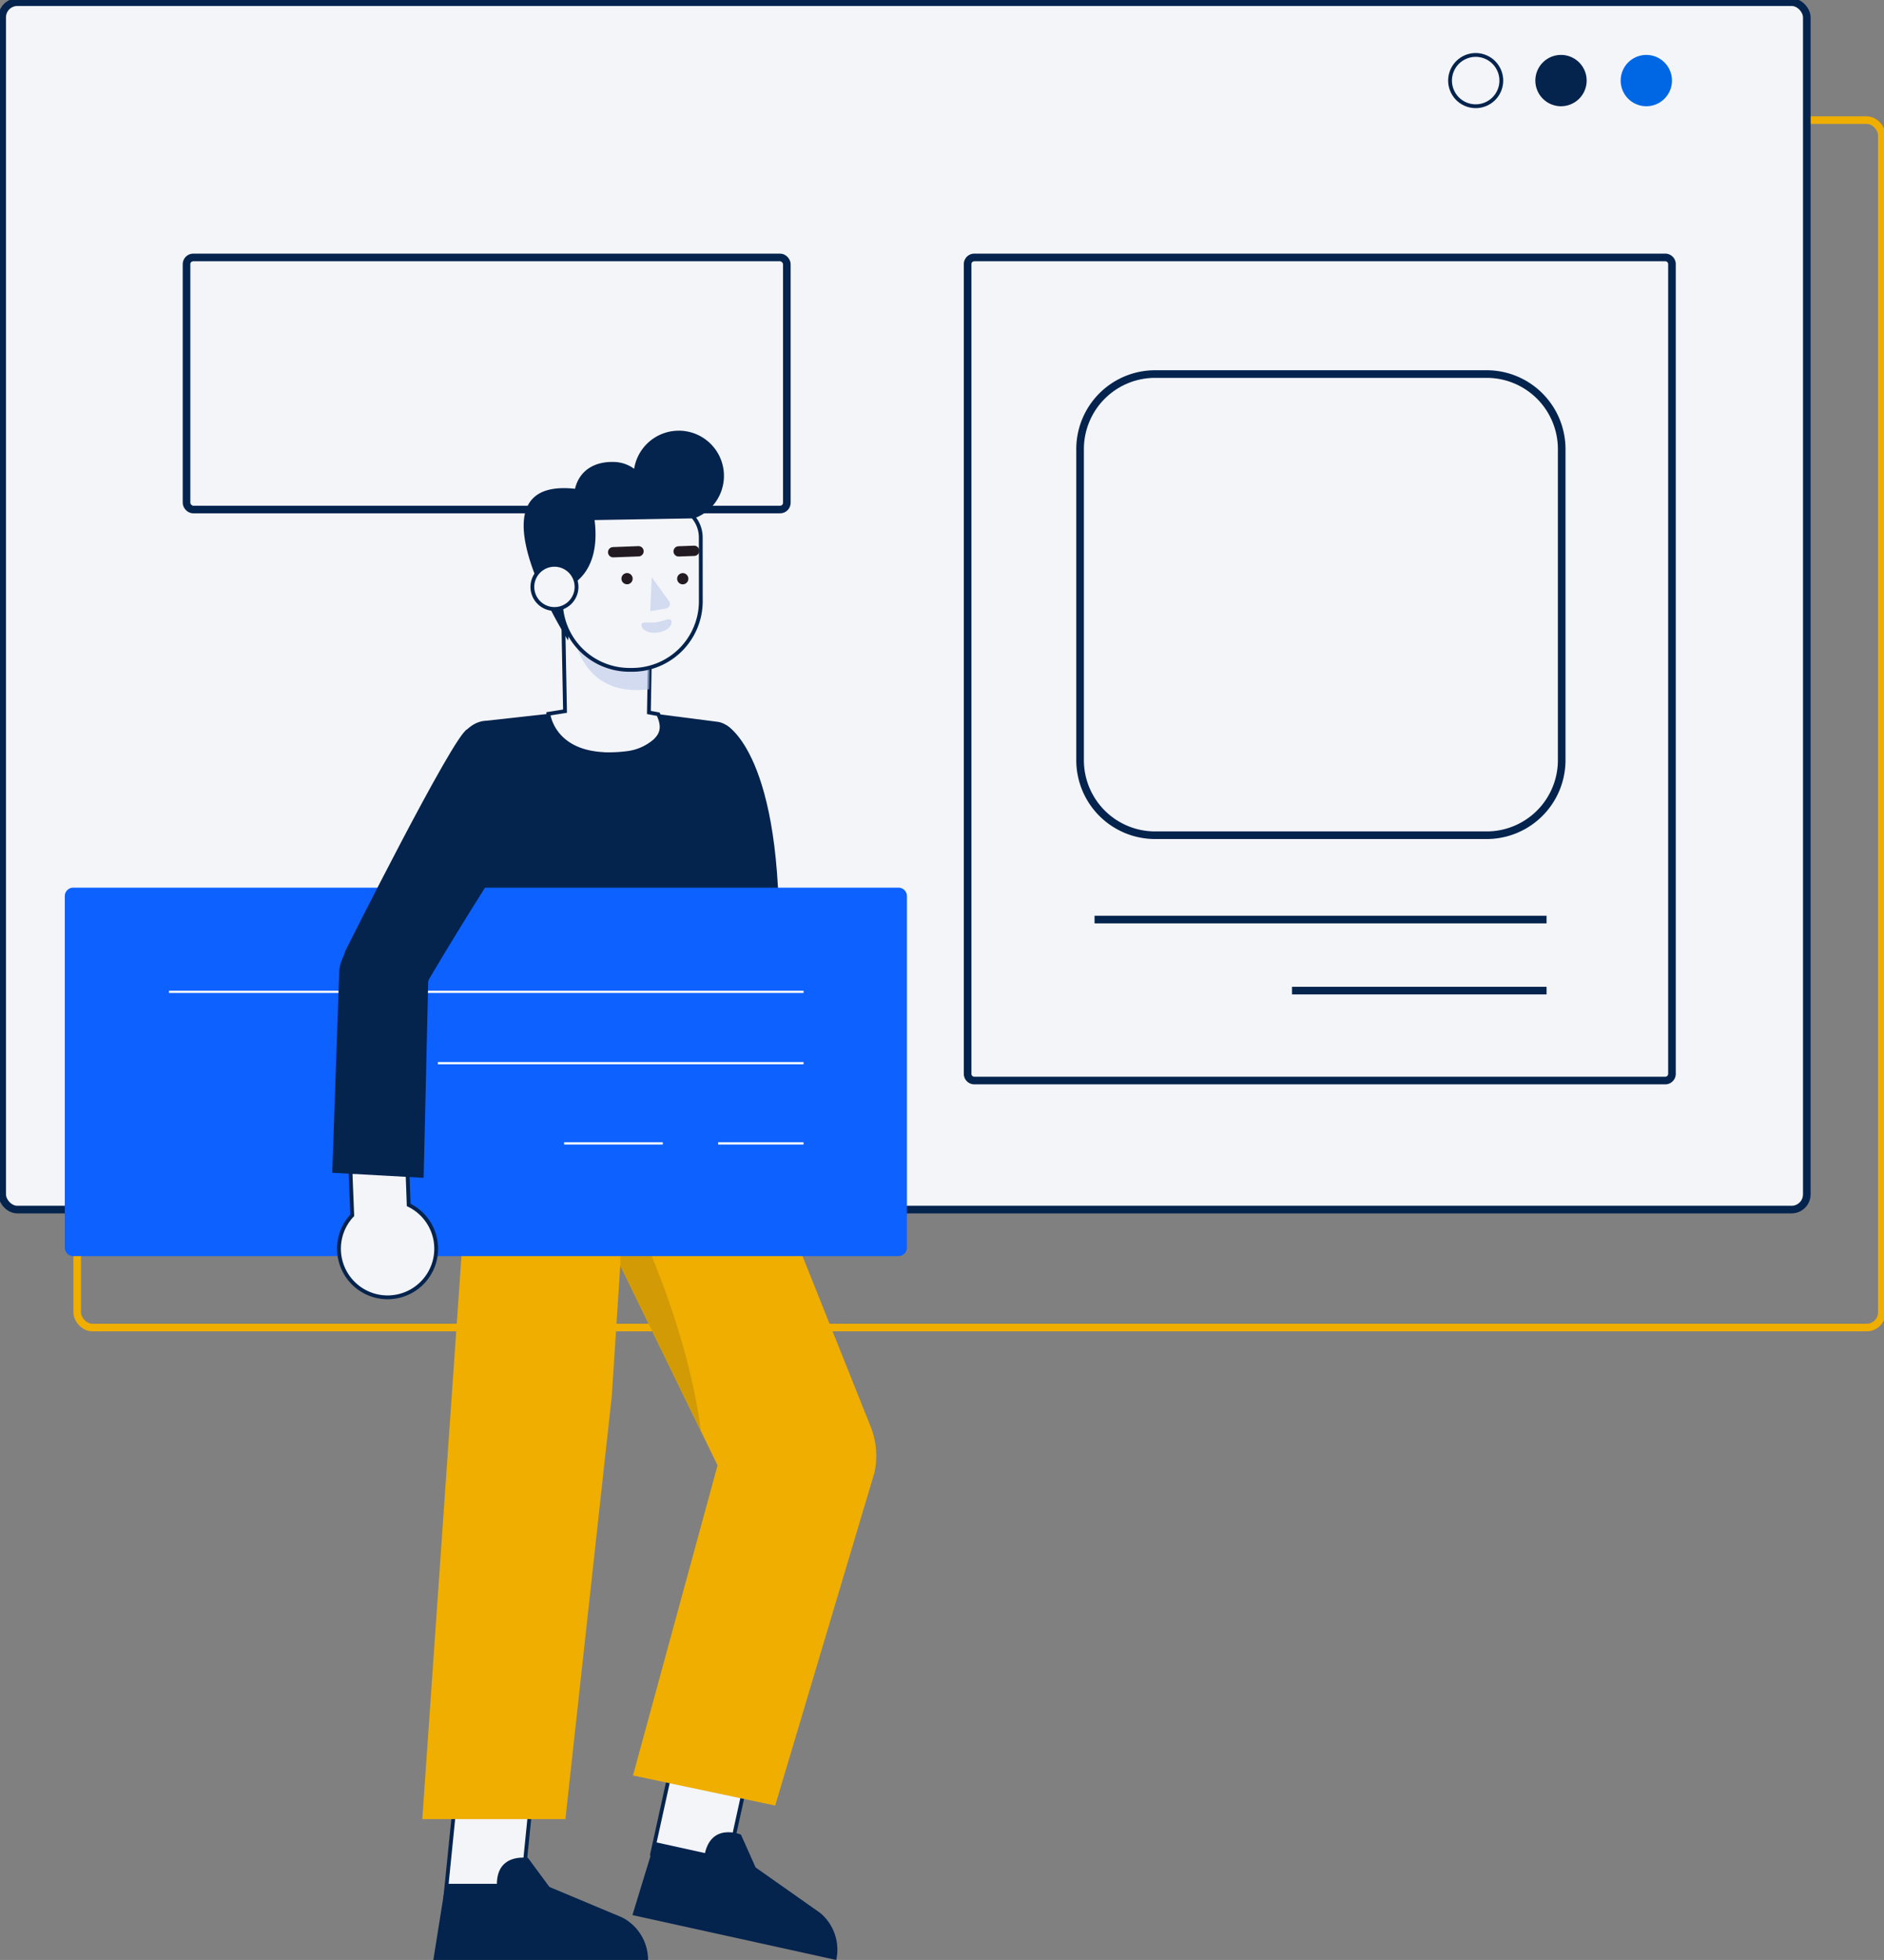 <svg id="Composant_20_1" data-name="Composant 20 – 1" xmlns="http://www.w3.org/2000/svg" xmlns:xlink="http://www.w3.org/1999/xlink" width="495.007" height="514.794" viewBox="0 0 495.007 514.794">
  <rect x="0" y="0" width="495.007" height="514.794" fill="#808080" stroke="none"/>
  <defs>
    <clipPath id="clip-path">
      <rect id="Rectangle_525" data-name="Rectangle 525" width="495.007" height="514.794" fill="none"/>
    </clipPath>
    <clipPath id="clip-path-3">
      <rect id="Rectangle_521" data-name="Rectangle 521" width="20.666" height="19.047" fill="none"/>
    </clipPath>
    <clipPath id="clip-path-4">
      <rect id="Rectangle_522" data-name="Rectangle 522" width="5.144" height="8.905" fill="none"/>
    </clipPath>
    <clipPath id="clip-path-5">
      <rect id="Rectangle_523" data-name="Rectangle 523" width="7.924" height="3.555" fill="none"/>
    </clipPath>
  </defs>
  <g id="Groupe_997" data-name="Groupe 997" clip-path="url(#clip-path)">
    <g id="Groupe_996" data-name="Groupe 996">
      <g id="Groupe_995" data-name="Groupe 995" clip-path="url(#clip-path)">
        <rect id="Rectangle_514" data-name="Rectangle 514" width="474.156" height="317.134" rx="3.997" transform="translate(20.283 31.556)" fill="none" stroke="#efae00" stroke-miterlimit="10" stroke-width="2"/>
        <path id="Tracé_2037" data-name="Tracé 2037" d="M37.933,318.134H507.542a2.274,2.274,0,0,0,2.273-2.273V3.273A2.273,2.273,0,0,0,507.542,1H37.933A2.273,2.273,0,0,0,35.66,3.273V315.861a2.273,2.273,0,0,0,2.273,2.273" transform="translate(-35.091 -0.431)" fill="#f3f5f9"/>
        <rect id="Rectangle_515" data-name="Rectangle 515" width="474.155" height="317.134" rx="3.997" transform="translate(0.569 0.569)" fill="none" stroke="#04234d" stroke-miterlimit="10" stroke-width="2"/>
        <path id="Tracé_2038" data-name="Tracé 2038" d="M97.944,32.1a6.739,6.739,0,1,0,6.739-6.739A6.739,6.739,0,0,0,97.944,32.1" transform="translate(327.876 -10.935)" fill="#0067e4"/>
        <path id="Tracé_2039" data-name="Tracé 2039" d="M137.356,32.1a6.739,6.739,0,1,0,6.739-6.739,6.739,6.739,0,0,0-6.739,6.739" transform="translate(266.047 -10.935)" fill="#04234d"/>
        <path id="Tracé_2040" data-name="Tracé 2040" d="M176.768,32.1a6.739,6.739,0,1,0,6.739-6.739,6.739,6.739,0,0,0-6.739,6.739" transform="translate(204.218 -10.935)" fill="#f3f5f9"/>
        <ellipse id="Ellipse_14" data-name="Ellipse 14" cx="6.739" cy="6.739" rx="6.739" ry="6.739" transform="matrix(-0.447, -0.894, 0.894, -0.447, 384.712, 30.204)" fill="none" stroke="#04234d" stroke-miterlimit="10" stroke-width="1"/>
        <path id="Tracé_2041" data-name="Tracé 2041" d="M98.947,335.076h183.06a1,1,0,0,0,1-1V119.886a1,1,0,0,0-1-1H98.947a1,1,0,0,0-1,1V334.073a1,1,0,0,0,1,1" transform="translate(156.288 -51.264)" fill="#f3f5f9"/>
        <path id="Rectangle_516" data-name="Rectangle 516" d="M1.762,0H183.3a1.763,1.763,0,0,1,1.763,1.763V214.43a1.763,1.763,0,0,1-1.763,1.763H1.763A1.763,1.763,0,0,1,0,214.43V1.762A1.762,1.762,0,0,1,1.762,0Z" transform="translate(254.233 67.619)" fill="none" stroke="#04234d" stroke-miterlimit="10" stroke-width="2"/>
        <path id="Tracé_2042" data-name="Tracé 2042" d="M507.823,185.1H663.545a1,1,0,0,0,1-1V119.887a1,1,0,0,0-1-1H507.823a1,1,0,0,0-1,1v64.207a1,1,0,0,0,1,1" transform="translate(-457.812 -51.265)" fill="#f3f5f9"/>
        <rect id="Rectangle_517" data-name="Rectangle 517" width="157.728" height="66.212" rx="1.763" transform="translate(49.007 67.619)" fill="none" stroke="#04234d" stroke-miterlimit="10" stroke-width="2"/>
        <path id="Tracé_2043" data-name="Tracé 2043" d="M160.1,293.856H264.211a11.213,11.213,0,0,0,11.213-11.214v-98.7a11.213,11.213,0,0,0-11.213-11.213H160.1a11.213,11.213,0,0,0-11.213,11.212v98.7A11.213,11.213,0,0,0,160.1,293.856" transform="translate(134.898 -74.485)" fill="#f3f5f9"/>
        <path id="Rectangle_518" data-name="Rectangle 518" d="M19.714,0h87.11a19.715,19.715,0,0,1,19.715,19.715v81.7a19.714,19.714,0,0,1-19.714,19.714H19.714A19.714,19.714,0,0,1,0,101.41v-81.7A19.714,19.714,0,0,1,19.714,0Z" transform="translate(283.784 98.247)" fill="none" stroke="#04234d" stroke-miterlimit="10" stroke-width="2"/>
        <line id="Ligne_20" data-name="Ligne 20" x1="118.761" transform="translate(287.588 241.527)" fill="#f3f5f9"/>
        <line id="Ligne_21" data-name="Ligne 21" x1="118.761" transform="translate(287.588 241.527)" fill="none" stroke="#04234d" stroke-miterlimit="10" stroke-width="2"/>
        <line id="Ligne_22" data-name="Ligne 22" x1="66.883" transform="translate(339.466 260.19)" fill="#f3f5f9"/>
        <line id="Ligne_23" data-name="Ligne 23" x1="66.883" transform="translate(339.466 260.19)" fill="none" stroke="#04234d" stroke-miterlimit="10" stroke-width="2"/>
        <path id="Tracé_2044" data-name="Tracé 2044" d="M644.423,854.484H624.448l2.81-27.842h19.974Z" transform="translate(-507.402 -356.461)" fill="#f3f5f9"/>
        <path id="Tracé_2045" data-name="Tracé 2045" d="M644.423,854.484H624.448l2.81-27.842h19.974Z" transform="translate(-507.402 -356.461)" fill="none" stroke="#04234d" stroke-miterlimit="10" stroke-width="1"/>
        <path id="Tracé_2046" data-name="Tracé 2046" d="M574.12,869.919h25.331l21.074,8.828a12.559,12.559,0,0,1,6.819,11.17H570.93Z" transform="translate(-457.073 -375.123)" fill="#04234d"/>
        <path id="Tracé_2047" data-name="Tracé 2047" d="M630.233,865.65l-5.7-7.723S615.61,856.3,616.389,866Z" transform="translate(-485.791 -369.908)" fill="#04234d"/>
        <path id="Tracé_2048" data-name="Tracé 2048" d="M592.662,498.039s-5.695,16.458-3.976,42.907L578.144,692.474h37.6l12.2-111.247,5.408-83.42Z" transform="translate(-467.187 -214.662)" fill="#efae00"/>
        <rect id="Rectangle_519" data-name="Rectangle 519" width="19.974" height="27.002" transform="translate(190.85 491.268) rotate(-167.588)" fill="#f3f5f9"/>
        <rect id="Rectangle_520" data-name="Rectangle 520" width="19.974" height="27.002" transform="translate(190.85 491.268) rotate(-167.588)" fill="none" stroke="#04234d" stroke-miterlimit="10" stroke-width="1"/>
        <path id="Tracé_2049" data-name="Tracé 2049" d="M489.346,850.629l24.739,5.444,18.685,13.151a12.56,12.56,0,0,1,4.258,12.374l-53.55-11.785Z" transform="translate(-317.309 -366.805)" fill="#04234d"/>
        <path id="Tracé_2050" data-name="Tracé 2050" d="M534.741,855.487l-3.909-8.768s-8.363-3.508-9.686,6.133Z" transform="translate(-336.154 -364.851)" fill="#04234d"/>
        <path id="Tracé_2051" data-name="Tracé 2051" d="M518.582,500.965l35.669,89.246a20.751,20.751,0,0,1,1.172,12.612l-26.067,87.389-37.366-7.9,22.223-81.462-48.7-100.012Z" transform="translate(-325.68 -215.968)" fill="#efae00"/>
        <path id="Tracé_2052" data-name="Tracé 2052" d="M546.484,569.363l.354-19.829s16.736,31.5,20.846,63.365Z" transform="translate(-383.509 -236.968)" fill="#d29b05"/>
        <path id="Tracé_2053" data-name="Tracé 2053" d="M517,334.918s15.038,7.6,13.747,60.007l-20.331,1.291L513,339.937Z" transform="translate(-326.138 -144.422)" fill="#04234d"/>
        <path id="Tracé_2054" data-name="Tracé 2054" d="M566.2,326.687l29.358,3.773c5.265.7,7.8,9.127,7.478,12.357l-3.1,83.053-67.823-.167-6.359-81c-.837-6.572,3.139-14.376,9.146-14.531Z" transform="translate(-407.029 -140.873)" fill="#04234d"/>
        <path id="Tracé_2055" data-name="Tracé 2055" d="M564.658,304.745l4.378-.7-.618-32.126,23.134,5.212-.478,27.262,2.459.451c1.591,3.438.906,5.36-1.022,7.106a13.676,13.676,0,0,1-7.561,3.147,35.912,35.912,0,0,1-4.945.256c-.159,0-.315.009-.474,0s-.292-.03-.439-.042c-13.4-.72-14.434-10.564-14.434-10.564" transform="translate(-420.579 -117.254)" fill="#f3f5f9"/>
        <path id="Tracé_2056" data-name="Tracé 2056" d="M564.658,304.745l4.378-.7-.618-32.126,23.134,5.212-.478,27.262,2.459.451c1.591,3.438.906,5.36-1.022,7.106a13.676,13.676,0,0,1-7.561,3.147,35.912,35.912,0,0,1-4.945.256c-.159,0-.315.009-.474,0s-.292-.03-.439-.042C565.689,314.589,564.658,304.745,564.658,304.745Z" transform="translate(-420.579 -117.254)" fill="none" stroke="#04234d" stroke-miterlimit="10" stroke-width="1"/>
        <path id="Tracé_2057" data-name="Tracé 2057" d="M629.833,407.681l14.908-23.641v51.965Z" transform="translate(-507.974 -165.604)" fill="#04234d"/>
        <path id="Tracé_2058" data-name="Tracé 2058" d="M453.573,506.688H670.388a2.223,2.223,0,0,0,2.224-2.223V412.132a2.224,2.224,0,0,0-2.224-2.224H453.573a2.224,2.224,0,0,0-2.224,2.224v92.333a2.223,2.223,0,0,0,2.224,2.223" transform="translate(-434.325 -176.759)" fill="#0d61ff"/>
        <line id="Ligne_24" data-name="Ligne 24" x1="166.732" transform="translate(44.401 260.518)" fill="none" stroke="#fff" stroke-miterlimit="10" stroke-width="0.584"/>
        <line id="Ligne_25" data-name="Ligne 25" x1="96.081" transform="translate(115.052 279.244)" fill="none" stroke="#fff" stroke-miterlimit="10" stroke-width="0.584"/>
        <line id="Ligne_26" data-name="Ligne 26" x1="25.942" transform="translate(148.209 300.325)" fill="none" stroke="#fff" stroke-miterlimit="10" stroke-width="0.584"/>
        <line id="Ligne_27" data-name="Ligne 27" x1="22.449" transform="translate(188.683 300.325)" fill="none" stroke="#fff" stroke-miterlimit="10" stroke-width="0.584"/>
        <path id="Tracé_2059" data-name="Tracé 2059" d="M669.776,350.165s-18.413,27.256-34.8,55.271c-1.837,3.14-6.651,5.038-10.285,5.2-8.2.355-12.428-8.148-9.962-15.581,0,0,28.493-56.922,32.029-58.224.545-.2,23.017,13.338,23.017,13.338" transform="translate(-524.02 -145.244)" fill="#04234d"/>
        <path id="Tracé_2060" data-name="Tracé 2060" d="M669.1,558.047a12.707,12.707,0,0,1,3.2-6.075l-.459-11.347,14.942-.862.345,9.476a12.768,12.768,0,1,1-18.025,8.808" transform="translate(-579.748 -232.755)" fill="#f3f5f9"/>
        <path id="Tracé_2061" data-name="Tracé 2061" d="M669.1,558.047a12.707,12.707,0,0,1,3.2-6.075l-.459-11.347,14.942-.862.345,9.476a12.768,12.768,0,1,1-18.025,8.808Z" transform="translate(-579.748 -232.755)" fill="none" stroke="#04234d" stroke-miterlimit="10" stroke-width="1"/>
        <path id="Tracé_2062" data-name="Tracé 2062" d="M697.511,443.555l-1.192,51.3-24.012-1.329,1.853-53.3a11.793,11.793,0,0,1,23.351,3.321" transform="translate(-585.01 -185.493)" fill="#04234d"/>
        <path id="Tracé_2063" data-name="Tracé 2063" d="M577.186,198.9a11.873,11.873,0,0,0-12.294,10,9.166,9.166,0,0,0-5.027-1.789c-5.081-.244-9.285,1.977-10.508,7.032-29.247-3.183-1.824,39.834-1.824,39.834l2.223-16.573.809-18.577a9.2,9.2,0,0,0,17.629.28,11.868,11.868,0,1,0,8.992-20.21" transform="translate(-398.277 -85.762)" fill="#04234d"/>
        <g id="Groupe_988" data-name="Groupe 988" transform="translate(150.088 162.206)" opacity="0.58" style="mix-blend-mode: multiply;isolation: isolate">
          <g id="Groupe_987" data-name="Groupe 987" transform="translate(0)">
            <g id="Groupe_986" data-name="Groupe 986" transform="translate(0)" clip-path="url(#clip-path-3)">
              <path id="Tracé_2064" data-name="Tracé 2064" d="M570.081,285.18s0,21.42,20.492,18.83l.173-9.864Z" transform="translate(-570.081 -285.18)" fill="#bbc8eb"/>
            </g>
          </g>
        </g>
        <path id="Tracé_2065" data-name="Tracé 2065" d="M565.309,276.648h-.673a18.048,18.048,0,0,1-18.059-18.036l-.014-20.377a4.671,4.671,0,0,1,4.669-4.674l23.754-.016a8.344,8.344,0,0,1,8.349,8.338l.011,16.7a18.048,18.048,0,0,1-18.036,18.06" transform="translate(-399.213 -100.708)" fill="#f3f5f9"/>
        <path id="Tracé_2066" data-name="Tracé 2066" d="M565.309,276.648h-.673a18.048,18.048,0,0,1-18.059-18.036l-.014-20.377a4.671,4.671,0,0,1,4.669-4.674l23.754-.016a8.344,8.344,0,0,1,8.349,8.338l.011,16.7A18.048,18.048,0,0,1,565.309,276.648Z" transform="translate(-399.213 -100.708)" fill="none" stroke="#04234d" stroke-miterlimit="10" stroke-width="1"/>
        <path id="Tracé_2067" data-name="Tracé 2067" d="M580.98,266.219a1.472,1.472,0,1,1-1.355-1.581,1.472,1.472,0,0,1,1.355,1.581" transform="translate(-414.757 -114.114)" fill="#231b22"/>
        <path id="Tracé_2068" data-name="Tracé 2068" d="M555.253,266.245a1.472,1.472,0,1,1-1.355-1.581,1.473,1.473,0,0,1,1.355,1.581" transform="translate(-374.397 -114.125)" fill="#231b22"/>
        <path id="Tracé_2069" data-name="Tracé 2069" d="M574.1,255.132a1.4,1.4,0,0,0,.274.018l6.664-.249a1.349,1.349,0,0,0-.1-2.7l-6.663.249a1.348,1.348,0,0,0-.173,2.677" transform="translate(-413.223 -108.755)" fill="#231b22"/>
        <path id="Tracé_2070" data-name="Tracé 2070" d="M548.389,254.813a1.4,1.4,0,0,0,.272.018l4.074-.152a1.348,1.348,0,1,0-.1-2.695l-4.074.152a1.348,1.348,0,0,0-.173,2.677" transform="translate(-370.301 -108.659)" fill="#231b22"/>
        <g id="Groupe_991" data-name="Groupe 991" transform="translate(170.859 151.621)" opacity="0.58" style="mix-blend-mode: multiply;isolation: isolate">
          <g id="Groupe_990" data-name="Groupe 990" transform="translate(0)">
            <g id="Groupe_989" data-name="Groupe 989" clip-path="url(#clip-path-4)">
              <path id="Tracé_2071" data-name="Tracé 2071" d="M561.231,266.571l4.531,6.272a1.234,1.234,0,0,1-.8,1.94l-4.113.693Z" transform="translate(-560.853 -266.571)" fill="#bbc8eb"/>
            </g>
          </g>
        </g>
        <g id="Groupe_994" data-name="Groupe 994" transform="translate(168.537 162.651)" opacity="0.58" style="mix-blend-mode: multiply;isolation: isolate">
          <g id="Groupe_993" data-name="Groupe 993" transform="translate(0)">
            <g id="Groupe_992" data-name="Groupe 992" transform="translate(0)" clip-path="url(#clip-path-5)">
              <path id="Tracé_2072" data-name="Tracé 2072" d="M560.059,287.618c.176,1.31,2.087,2.134,4.268,1.841s3.806-1.592,3.631-2.9-1.841-.09-4.022.2-4.052-.452-3.876.858" transform="translate(-560.047 -285.963)" fill="#bbc8eb"/>
            </g>
          </g>
        </g>
        <path id="Tracé_2073" data-name="Tracé 2073" d="M551.638,253.032s10.344-2.353,8.382-18.062l26.208-.451-.632-6.392-29.069.394a7.064,7.064,0,0,0-6.932,7.779Z" transform="translate(-403.799 -98.372)" fill="#04234d"/>
        <path id="Tracé_2074" data-name="Tracé 2074" d="M615.579,266.626a5.8,5.8,0,1,1-5.808-5.8,5.8,5.8,0,0,1,5.808,5.8" transform="translate(-464.1 -112.472)" fill="#f3f5f9"/>
        <path id="Tracé_2075" data-name="Tracé 2075" d="M615.579,266.626a5.8,5.8,0,1,1-5.808-5.8A5.8,5.8,0,0,1,615.579,266.626Z" transform="translate(-464.1 -112.472)" fill="none" stroke="#04234d" stroke-miterlimit="10" stroke-width="1"/>
      </g>
    </g>
  </g>
</svg>

